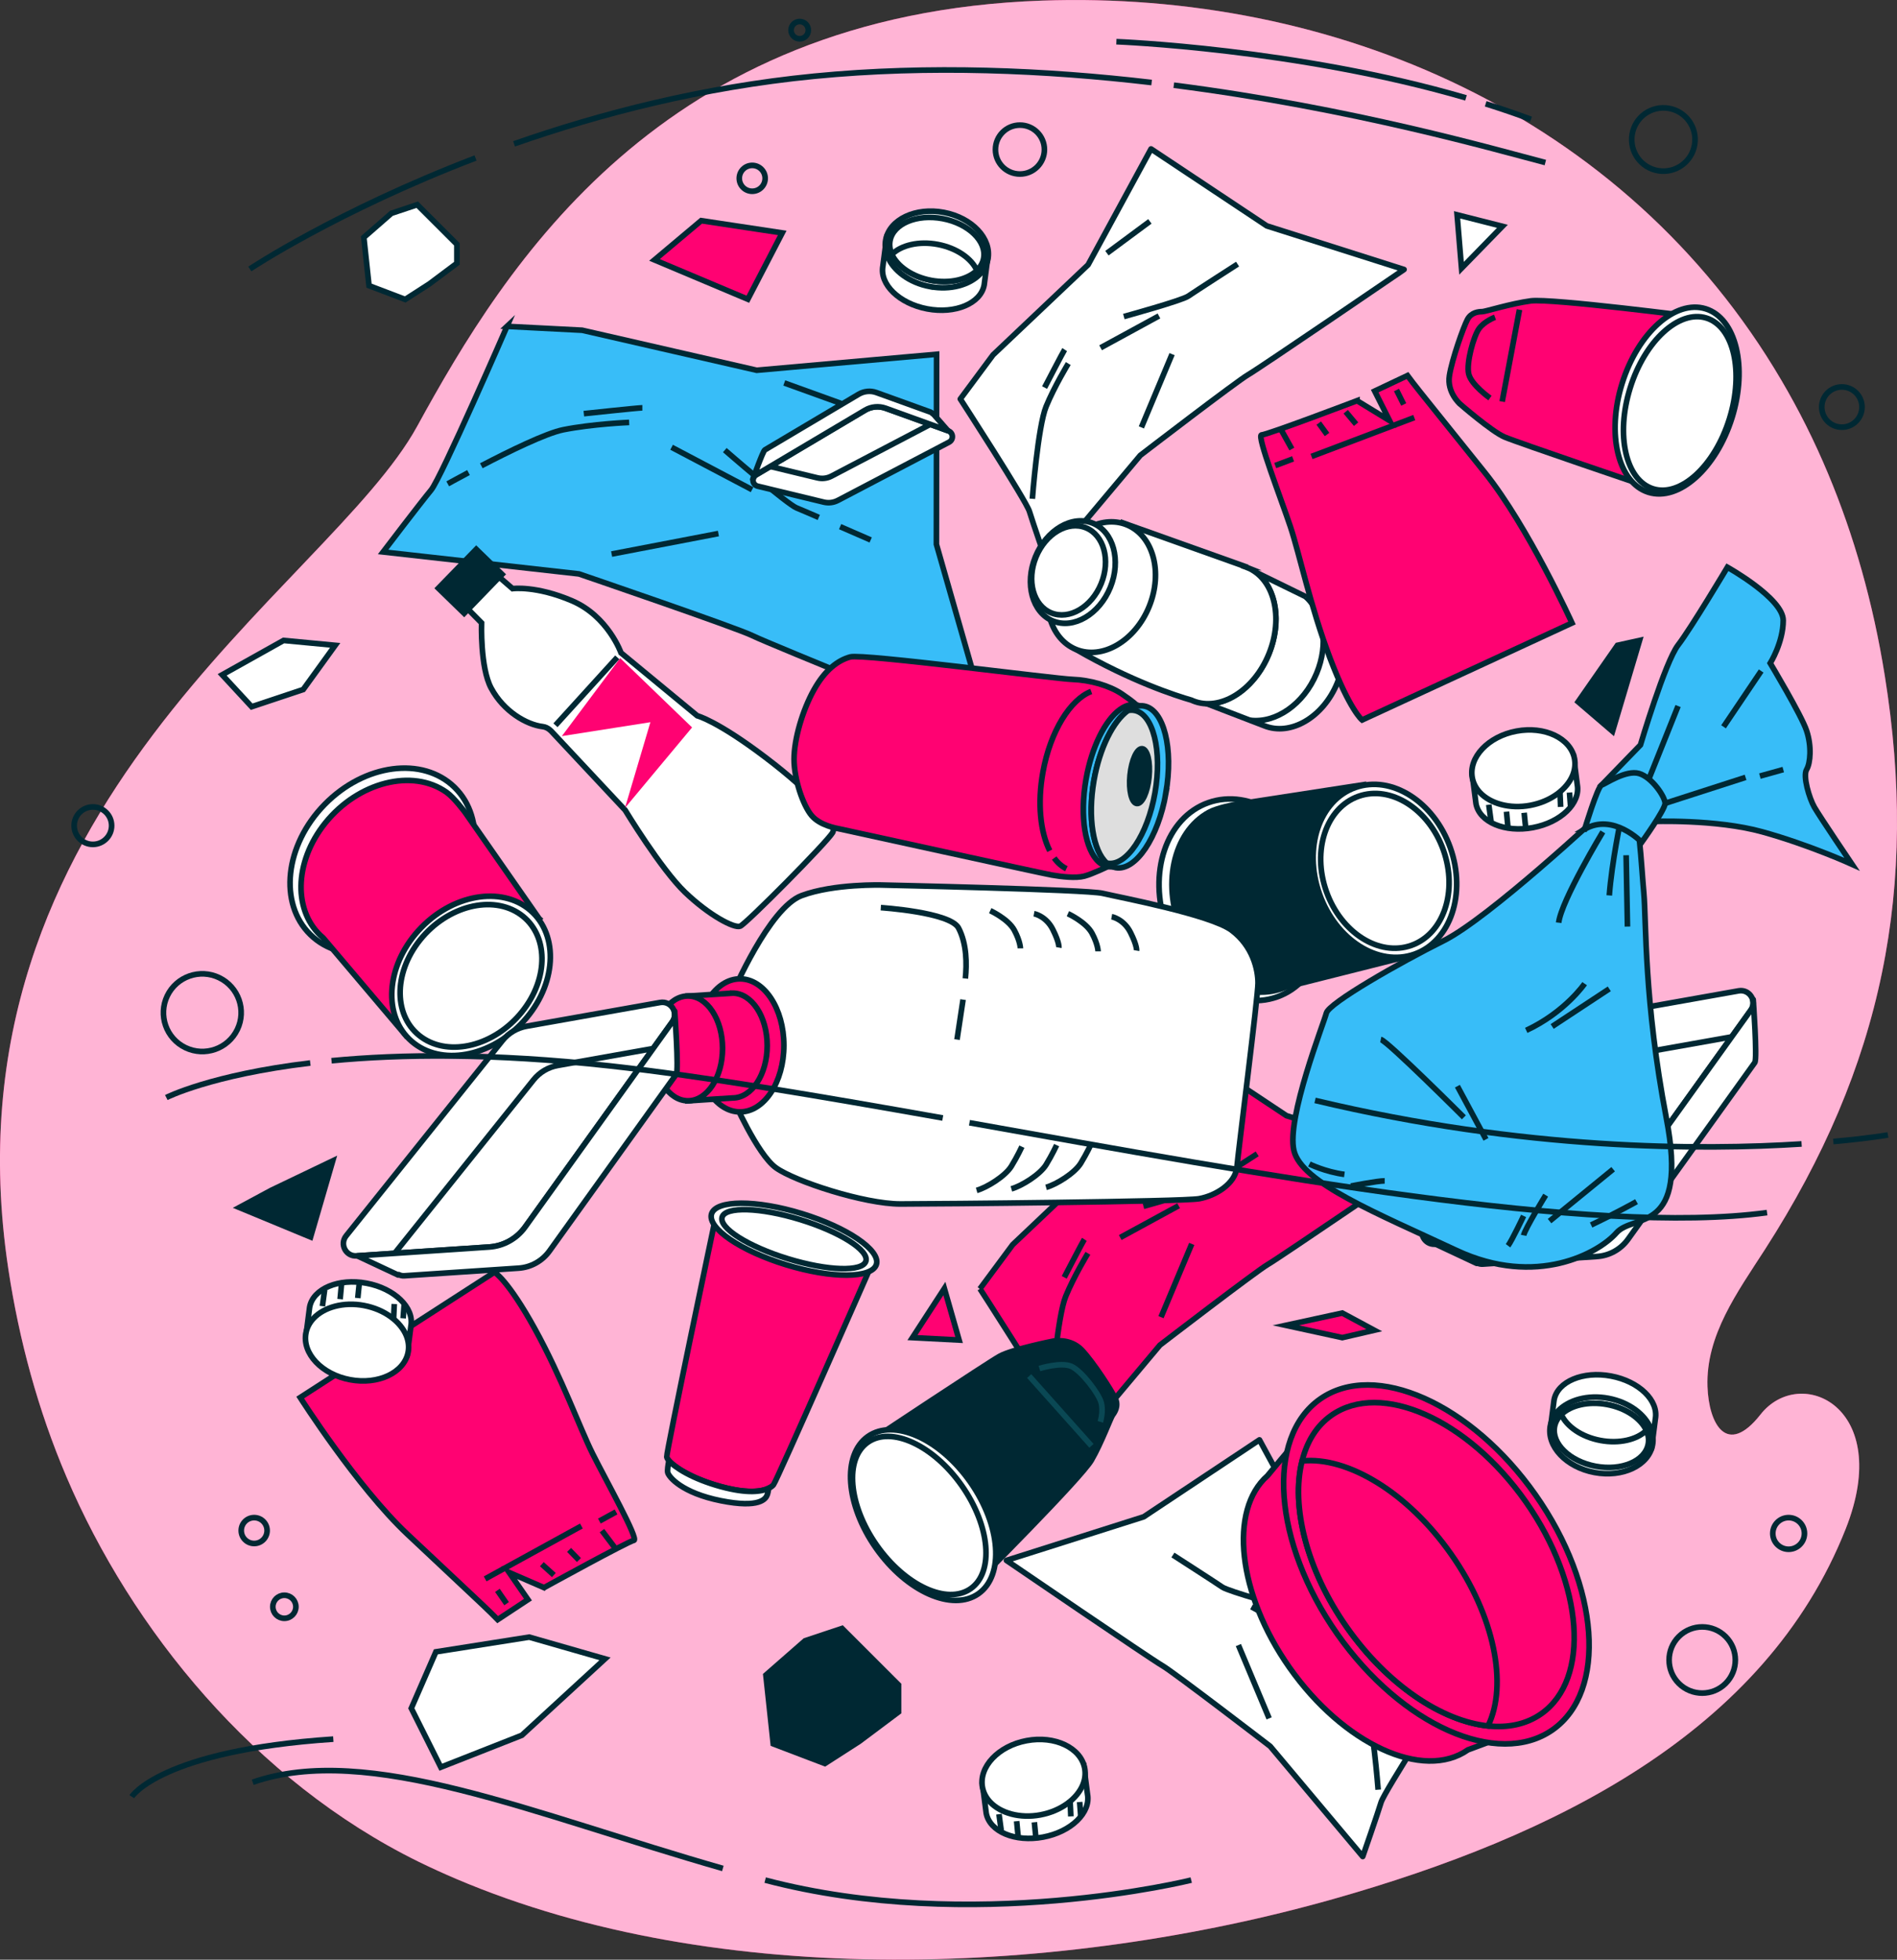 <svg width="337" height="348" viewBox="0 0 337 348" fill="none" xmlns="http://www.w3.org/2000/svg">
<rect x="0" y="0" width="337" height="348" fill="#333333" stroke="none"/>
<g clip-path="url(#clip0_354_5698)">
<path d="M81.028 333.647C78.767 332.68 76.537 331.668 74.343 330.595C45.214 316.257 23.375 289.417 11.804 262.252C6.73 250.354 3.388 237.928 1.482 225.365C-10.958 142.963 58.342 104.46 74.109 75.701C89.868 46.949 117.319 2.463 185.144 0.106C236.711 -1.7 288.655 20.162 316.476 67.55C319.546 72.77 322.329 78.299 324.772 84.146C329.324 95.017 332.75 106.975 334.837 120.029C340.834 157.536 334.572 189.226 313.534 221.89C308.642 229.482 303.023 237.119 303.333 246.23C303.56 252.855 306.766 258.8 312.756 251.178C319.803 242.226 336.47 249.795 327.895 271.476C313.58 307.698 276.026 326.123 236.99 337.19C189.069 350.765 127.899 353.59 81.028 333.647Z" fill="#FF0272"/>
<path opacity="0.7" d="M81.028 333.647C78.767 332.68 76.537 331.668 74.343 330.595C45.214 316.257 23.375 289.417 11.804 262.252C6.73 250.354 3.388 237.928 1.482 225.365C-10.958 142.963 58.342 104.46 74.109 75.701C89.868 46.949 117.319 2.463 185.144 0.106C236.711 -1.7 288.655 20.162 316.476 67.55C319.546 72.77 322.329 78.299 324.772 84.146C329.324 95.017 332.75 106.975 334.837 120.029C340.834 157.536 334.572 189.226 313.534 221.89C308.642 229.482 303.023 237.119 303.333 246.23C303.56 252.855 306.766 258.8 312.756 251.178C319.803 242.226 336.47 249.795 327.895 271.476C313.58 307.698 276.026 326.123 236.99 337.19C189.069 350.765 127.899 353.59 81.028 333.647Z" fill="white"/>
<path d="M90.073 57.948C90.073 57.948 78.359 84.894 76.582 87.025C74.805 89.155 68.06 98.016 68.06 98.016L102.845 101.914C102.845 101.914 130.886 111.485 133.729 112.905C136.573 114.325 175.972 130.28 175.972 130.28L166.352 96.656L166.383 62.911L134.433 65.752L103.42 58.643L90.065 57.956L90.073 57.948Z" fill="#38BDF8" stroke="#002833" stroke-miterlimit="10"/>
<path d="M149.247 93.521C152.121 94.768 154.677 95.886 154.677 95.886" stroke="#002833" stroke-miterlimit="10"/>
<path d="M128.761 79.931C128.761 79.931 139.764 89.502 141.541 90.212C142.108 90.439 143.636 91.089 145.458 91.882" stroke="#002833" stroke-miterlimit="10"/>
<path d="M119.308 79.425L133.608 86.957" stroke="#002833" stroke-miterlimit="10"/>
<path d="M85.505 82.711C90.398 80.158 97 76.924 100.07 76.313C105.265 75.278 111.769 75.013 111.769 75.013" stroke="#002833" stroke-miterlimit="10"/>
<path d="M79.539 85.922C79.539 85.922 81.021 85.091 83.229 83.92" stroke="#002833" stroke-miterlimit="10"/>
<path d="M103.715 73.457C103.715 73.457 113.334 72.422 114.113 72.422" stroke="#002833" stroke-miterlimit="10"/>
<path d="M139.325 68.003L151.546 72.415" stroke="#002833" stroke-miterlimit="10"/>
<path d="M127.627 94.745L108.653 98.386" stroke="#002833" stroke-miterlimit="10"/>
<path d="M174.089 228.862C174.089 228.862 185.78 246.887 186.362 248.821C186.944 250.762 189.621 258.445 189.621 258.445L206.061 238.864C206.061 238.864 223.235 225.675 225.247 224.526C227.258 223.37 252.917 205.86 252.917 205.86L228.529 198.117L207.967 184.451L196.783 205.029L179.904 221.021L174.081 228.87L174.089 228.862Z" fill="#FF0272" stroke="#002833" stroke-miterlimit="10"/>
<path d="M203.135 214.215C203.135 214.215 213.419 211.389 214.569 210.596C215.718 209.803 223.341 204.9 223.341 204.9" stroke="#002833" stroke-miterlimit="10"/>
<path d="M199.006 219.76L209.381 214.109" stroke="#002833" stroke-miterlimit="10"/>
<path d="M186.884 246.577C186.884 246.577 187.859 233.78 189.326 230.199C190.793 226.619 193.266 222.562 193.266 222.562" stroke="#002833" stroke-miterlimit="10"/>
<path d="M189.062 226.83C189.062 226.83 192.313 220.56 192.631 220.084" stroke="#002833" stroke-miterlimit="10"/>
<path d="M200.133 202.959L207.763 197.316" stroke="#002833" stroke-miterlimit="10"/>
<path d="M211.71 220.893L206.25 233.901" stroke="#002833" stroke-miterlimit="10"/>
<path d="M170.602 70.859C170.602 70.859 182.293 88.883 182.876 90.817C183.458 92.758 186.135 100.441 186.135 100.441L202.575 80.86C202.575 80.86 219.749 67.671 221.76 66.522C223.772 65.367 249.43 47.856 249.43 47.856L225.042 40.113L204.481 26.447L193.296 47.025L176.418 63.017L170.595 70.859H170.602Z" fill="white" stroke="#002833" stroke-linejoin="round"/>
<path d="M199.648 56.211C199.648 56.211 209.933 53.386 211.082 52.592C212.232 51.799 219.855 46.897 219.855 46.897" stroke="#002833" stroke-miterlimit="10"/>
<path d="M195.52 61.756L205.887 56.105" stroke="#002833" stroke-miterlimit="10"/>
<path d="M183.397 88.573C183.397 88.573 184.373 75.776 185.84 72.195C187.307 68.615 189.78 64.558 189.78 64.558" stroke="#002833" stroke-miterlimit="10"/>
<path d="M185.568 68.826C185.568 68.826 188.82 62.556 189.137 62.08" stroke="#002833" stroke-miterlimit="10"/>
<path d="M196.646 44.963L204.277 39.312" stroke="#002833" stroke-miterlimit="10"/>
<path d="M208.216 62.889L202.764 75.897" stroke="#002833" stroke-miterlimit="10"/>
<path d="M257.62 300.099C257.62 300.099 245.929 318.123 245.347 320.057C244.765 321.998 242.088 329.681 242.088 329.681L225.648 310.101C225.648 310.101 208.474 296.911 206.462 295.763C204.451 294.614 178.792 277.096 178.792 277.096L203.18 269.353L223.742 255.688L234.926 276.265L251.805 292.257L257.628 300.106L257.62 300.099Z" fill="white" stroke="#002833" stroke-linejoin="round"/>
<path d="M228.574 285.451C228.574 285.451 218.29 282.626 217.14 281.833C215.991 281.039 208.368 276.137 208.368 276.137" stroke="#002833" stroke-miterlimit="10"/>
<path d="M232.703 290.996L222.328 285.345" stroke="#002833" stroke-miterlimit="10"/>
<path d="M244.825 317.813C244.825 317.813 243.85 305.017 242.383 301.436C240.916 297.855 238.443 293.799 238.443 293.799" stroke="#002833" stroke-miterlimit="10"/>
<path d="M242.647 298.067C242.647 298.067 239.396 291.797 239.078 291.321" stroke="#002833" stroke-miterlimit="10"/>
<path d="M231.577 274.203L223.946 268.552" stroke="#002833" stroke-miterlimit="10"/>
<path d="M219.999 292.129L225.458 305.145" stroke="#002833" stroke-miterlimit="10"/>
<path d="M233.588 106.748L223.281 101.71L223.265 101.755C226.729 104.475 227.742 110.427 225.421 116.131C223.197 121.593 218.615 125.09 214.38 124.954L224.581 128.875C229.27 130.778 235.085 127.372 237.573 121.26C240.061 115.149 238.284 108.652 233.595 106.748H233.588Z" fill="white" stroke="#002833" stroke-miterlimit="10"/>
<path d="M222.108 127.908C226.623 128.467 231.599 125.083 233.898 119.56C236.061 114.356 235.161 108.879 232.007 106.016" fill="white"/>
<path d="M222.108 127.908C226.623 128.467 231.599 125.083 233.898 119.56C236.061 114.356 235.161 108.879 232.007 106.016" stroke="#002833" stroke-miterlimit="10"/>
<path d="M221.579 100.781C221.428 100.72 221.269 100.66 221.11 100.607L221.125 100.569L199.437 92.841L191.156 115.323C200.919 120.958 208.852 123.526 211.688 124.342C211.771 124.38 211.854 124.418 211.937 124.456C216.716 126.397 222.751 122.673 225.413 116.138C228.075 109.604 226.358 102.73 221.571 100.781H221.579Z" fill="white" stroke="#002833" stroke-miterlimit="10"/>
<path d="M204.148 107.708C201.66 113.819 195.845 117.226 191.157 115.323C186.468 113.419 184.691 106.922 187.179 100.811C189.667 94.7 195.482 91.293 200.171 93.196C204.859 95.1 206.636 101.597 204.148 107.708Z" fill="white" stroke="#002833" stroke-miterlimit="10"/>
<path d="M197.251 104.301C195.3 109.098 190.733 111.772 187.058 110.276C183.382 108.781 181.983 103.681 183.934 98.885C185.886 94.088 190.453 91.413 194.128 92.909C197.803 94.405 199.202 99.504 197.251 104.301Z" fill="white" stroke="#002833" stroke-miterlimit="10"/>
<path d="M195.626 103.636C193.924 107.814 189.954 110.14 186.755 108.841C183.556 107.542 182.339 103.1 184.04 98.93C185.742 94.752 189.712 92.426 192.911 93.725C196.11 95.024 197.327 99.466 195.626 103.636Z" fill="white" stroke="#002833" stroke-miterlimit="10"/>
<path d="M77.872 104.454L82.457 108.911L89.191 101.996L84.605 97.54L77.872 104.454Z" fill="#002833" stroke="#002833" stroke-miterlimit="10"/>
<path d="M83.162 108.199L85.551 110.616C85.551 110.616 85.279 118.526 87.253 122.197C89.484 126.359 93.56 128.694 96.433 129.034C97.356 129.139 98.014 129.925 98.014 129.925L111.051 143.855C111.051 143.855 117.418 154.348 121.676 158.427C125.933 162.514 130.433 164.901 131.499 164.47C132.565 164.04 146.926 149.551 147.909 147.859C148.884 146.166 144.604 141.03 135.991 134.503C127.378 127.976 123.869 127.107 123.869 127.107L110.325 115.935C110.325 115.935 108.018 109.43 101.628 106.696C95.231 103.961 91.056 104.528 91.056 104.528L88.69 102.48L83.169 108.191L83.162 108.199Z" fill="white" stroke="#002833" stroke-miterlimit="10"/>
<path d="M110.174 116.864L99.814 130.718L115.543 128.248L111.028 143.47L122.946 129.177L110.174 116.864Z" fill="#FF0272"/>
<path d="M98.679 128.792L109.652 116.728" stroke="#002833" stroke-miterlimit="10"/>
<path d="M201.842 125.158C201.842 125.158 201.531 124.743 199.331 123.247C197.13 121.751 193.637 120.754 190.536 120.648C187.436 120.55 153.262 116.055 151.062 116.652C148.861 117.249 146.562 118.949 144.566 122.544C142.569 126.14 141.064 131.232 141.064 134.82C141.064 138.408 142.66 143.009 144.165 144.807C145.662 146.605 148.664 147.103 149.164 147.201C149.663 147.3 185.137 155.088 186.838 155.39C188.54 155.692 191.133 155.987 192.631 155.587C194.128 155.186 196.82 153.872 196.82 153.872L201.834 125.158H201.842Z" fill="#FF0272" stroke="#002833" stroke-miterlimit="10"/>
<path d="M205.729 140.637C204.345 148.569 200.352 154.499 196.82 153.879C196.223 153.774 195.686 153.494 195.195 153.064C192.79 150.911 191.776 145.003 192.926 138.408C193.939 132.599 196.359 127.863 198.961 125.989C199.906 125.309 200.881 125.007 201.827 125.173C205.358 125.793 207.105 132.72 205.714 140.644L205.729 140.637Z" fill="#38BDF8" stroke="#002833" stroke-miterlimit="10"/>
<path d="M207.128 140.833C205.744 148.765 201.751 154.695 198.219 154.076C197.622 153.97 197.085 153.691 196.594 153.26C194.189 151.107 193.175 145.2 194.325 138.605C195.338 132.796 197.758 128.059 200.359 126.186C201.305 125.506 202.28 125.204 203.226 125.37C206.757 125.989 208.504 132.916 207.112 140.841L207.128 140.833Z" fill="#38BDF8" stroke="#002833" stroke-miterlimit="10"/>
<path d="M205.184 140.773C203.876 148.267 200.102 153.872 196.767 153.29C196.715 153.283 196.662 153.268 196.609 153.26C194.204 151.107 193.191 145.2 194.34 138.605C195.353 132.796 197.773 128.059 200.375 126.186C200.753 126.095 201.131 126.087 201.509 126.155C204.851 126.737 206.492 133.287 205.184 140.78V140.773Z" fill="#DEDEDE" stroke="#002833" stroke-miterlimit="10"/>
<path d="M204.125 137.985C203.861 140.675 202.893 142.782 201.963 142.692C201.032 142.601 200.48 140.35 200.745 137.661C201.01 134.971 201.978 132.864 202.908 132.954C203.838 133.045 204.39 135.296 204.125 137.985Z" fill="#002833" stroke="#002833" stroke-miterlimit="10"/>
<path d="M186.49 151.077C184.819 147.798 184.267 142.639 185.28 137.086C186.588 129.865 190.135 124.199 193.856 122.786" stroke="#002833" stroke-miterlimit="10"/>
<path d="M189.447 154.265C188.63 153.872 187.897 153.222 187.277 152.369" stroke="#002833" stroke-miterlimit="10"/>
<path d="M226.889 177.028C234.368 174.378 237.689 164.509 234.308 154.986C230.926 145.462 222.122 139.89 214.644 142.54C207.165 145.19 203.843 155.059 207.225 164.582C210.607 174.106 219.411 179.678 226.889 177.028Z" fill="white" stroke="#002833" stroke-miterlimit="10"/>
<path d="M242.201 139.353L219.439 142.858C219.439 142.858 216.271 143.432 214.788 144.24C208.292 147.775 206.243 157.505 210.213 165.966C214.025 174.094 222.01 178.098 228.393 175.28L250.391 169.743L242.201 139.36V139.353Z" fill="#002833" stroke="#002833" stroke-miterlimit="10"/>
<path d="M251.278 169.439C257.694 167.165 260.544 158.699 257.642 150.528C254.741 142.357 247.188 137.576 240.772 139.85C234.356 142.123 231.507 150.59 234.408 158.761C237.309 166.931 244.862 171.712 251.278 169.439Z" fill="white" stroke="#002833" stroke-miterlimit="10"/>
<path d="M250.725 167.88C256.464 165.846 259.012 158.272 256.417 150.962C253.821 143.653 247.065 139.375 241.326 141.409C235.587 143.442 233.039 151.017 235.634 158.326C238.23 165.636 244.986 169.913 250.725 167.88Z" fill="white" stroke="#002833" stroke-miterlimit="10"/>
<path d="M78.215 162.927C85.288 155.704 86.424 145.355 80.752 139.811C75.079 134.268 64.747 135.63 57.673 142.853C50.599 150.077 49.464 160.426 55.136 165.969C60.809 171.513 71.141 170.151 78.215 162.927Z" fill="white" stroke="#002833" stroke-miterlimit="10"/>
<path d="M95.775 163.126L82.609 144.248C82.609 144.248 80.696 141.657 79.327 140.69C73.292 136.414 63.643 138.862 57.782 146.144C52.156 153.147 52.065 162.061 57.412 166.548L72.067 183.847L95.782 163.133L95.775 163.126Z" fill="#FF0272" stroke="#002833" stroke-miterlimit="10"/>
<path d="M92.492 181.906C98.561 175.709 99.536 166.83 94.67 162.074C89.803 157.319 80.939 158.488 74.87 164.685C68.801 170.883 67.826 179.762 72.692 184.517C77.558 189.273 86.423 188.104 92.492 181.906Z" fill="white" stroke="#002833" stroke-miterlimit="10"/>
<path d="M92.72 179.692C87.872 185.72 79.894 187.737 74.903 184.202C69.912 180.667 69.791 172.916 74.638 166.888C79.486 160.859 87.464 158.842 92.455 162.378C97.446 165.913 97.567 173.664 92.72 179.692Z" fill="white" stroke="#002833" stroke-miterlimit="10"/>
<path d="M130.152 176.368C130.152 176.368 136.641 161.184 142.403 159.039C148.165 156.893 156.741 157.165 156.741 157.165C156.741 157.165 193.062 157.966 195.875 158.638C198.688 159.311 215.038 162.385 218.796 165.196C222.547 168.006 223.484 172.161 223.484 174.57C223.484 176.98 219.998 204.296 219.734 207.242C219.469 210.188 215.983 212.326 213.034 212.863C210.084 213.399 166.39 213.799 159.955 213.799C153.519 213.799 141.193 209.781 137.843 207.371C134.493 204.961 130.152 194.974 130.152 194.974V176.368Z" fill="white" stroke="#002833" stroke-miterlimit="10"/>
<path d="M131.461 197.452C135.767 197.452 139.257 192.162 139.257 185.637C139.257 179.112 135.767 173.823 131.461 173.823C127.155 173.823 123.664 179.112 123.664 185.637C123.664 192.162 127.155 197.452 131.461 197.452Z" fill="#FF0272" stroke="#002833" stroke-miterlimit="10"/>
<path d="M130.152 176.368L122.22 176.874V195.48L130.152 194.974C133.548 194.974 136.293 190.812 136.293 185.668C136.293 180.523 133.54 176.361 130.152 176.361V176.368Z" fill="#FF0272" stroke="#002833" stroke-miterlimit="10"/>
<path d="M122.22 195.48C125.611 195.48 128.36 191.314 128.36 186.174C128.36 181.034 125.611 176.867 122.22 176.867C118.828 176.867 116.079 181.034 116.079 186.174C116.079 191.314 118.828 195.48 122.22 195.48Z" fill="#FF0272" stroke="#002833" stroke-miterlimit="10"/>
<path d="M156.476 161.177C156.476 161.177 168.81 161.977 170.285 164.795C171.759 167.605 171.759 171.224 171.495 173.762" stroke="#002833" stroke-miterlimit="10"/>
<path d="M171.086 177.509L170.012 184.61" stroke="#002833" stroke-miterlimit="10"/>
<path d="M175.911 161.713C175.911 161.713 179.125 163.186 180.198 165.196C181.272 167.205 181.272 168.406 181.272 168.406" stroke="#002833" stroke-miterlimit="10"/>
<path d="M183.685 162.25C183.685 162.25 185.832 162.65 187.035 165.06C188.245 167.469 188.108 168.27 188.108 168.27" stroke="#002833" stroke-miterlimit="10"/>
<path d="M189.712 162.25C189.712 162.25 192.926 163.723 194 165.732C195.073 167.741 195.073 168.943 195.073 168.943" stroke="#002833" stroke-miterlimit="10"/>
<path d="M197.486 162.786C197.486 162.786 199.633 163.186 200.836 165.596C202.046 168.006 201.91 168.806 201.91 168.806" stroke="#002833" stroke-miterlimit="10"/>
<path d="M181.537 203.624C181.537 203.624 180.736 205.361 179.662 207.106C178.588 208.844 175.374 210.853 173.499 211.39" stroke="#002833" stroke-miterlimit="10"/>
<path d="M187.708 203.352C187.708 203.352 186.906 205.089 185.833 206.834C184.759 208.572 181.545 210.581 179.669 211.118" stroke="#002833" stroke-miterlimit="10"/>
<path d="M193.871 203.088C193.871 203.088 193.069 204.825 191.996 206.57C190.922 208.315 187.708 210.317 185.833 210.853" stroke="#002833" stroke-miterlimit="10"/>
<path d="M187.08 238.162C187.08 238.162 179.783 239.62 177.597 240.836C175.412 242.052 154.745 255.771 154.745 255.771L173.348 281.153C173.348 281.153 192.071 262.449 193.894 259.291C195.716 256.133 197.297 251.759 197.66 251.276C198.023 250.792 198.756 249.697 198.144 248.36C197.539 247.023 194.257 241.924 192.185 239.741C190.12 237.557 187.08 238.162 187.08 238.162Z" fill="#002833" stroke="#002833" stroke-miterlimit="10"/>
<path d="M182.831 244.356L193.894 256.745" stroke="#0A4854" stroke-miterlimit="10"/>
<path d="M184.653 243.019C184.653 243.019 188.54 241.803 190.37 242.656C192.192 243.51 195.111 247.393 195.595 248.972C196.079 250.551 195.474 252.492 195.474 252.492" stroke="#0A4854" stroke-miterlimit="10"/>
<path d="M172.372 263.174C177.794 270.887 178.437 279.763 173.816 283.011C169.196 286.252 161.051 282.633 155.629 274.921C150.207 267.208 149.564 258.332 154.185 255.083C158.805 251.842 166.95 255.461 172.372 263.174Z" fill="white" stroke="#002833" stroke-miterlimit="10"/>
<path d="M170.86 263.816C175.904 270.992 176.615 279.189 172.44 282.112C168.266 285.043 160.795 281.591 155.751 274.414C150.707 267.238 149.996 259.042 154.17 256.118C158.344 253.187 165.816 256.639 170.86 263.816Z" fill="white" stroke="#002833" stroke-linejoin="round"/>
<path d="M259.352 71.727C259.352 71.727 264.963 76.607 267.262 77.597C269.561 78.587 293.064 86.556 293.064 86.556L301.829 56.339C301.829 56.339 275.573 52.947 271.95 53.431C268.336 53.914 263.904 55.335 263.292 55.342C262.687 55.35 261.371 55.44 260.683 56.74C259.995 58.039 257.953 63.75 257.484 66.719C257.015 69.688 259.352 71.72 259.352 71.72V71.727Z" fill="#FF0272" stroke="#002833" stroke-miterlimit="10"/>
<path d="M266.861 71.312L269.932 54.995" stroke="#002833" stroke-miterlimit="10"/>
<path d="M264.691 70.685C264.691 70.685 261.356 68.351 260.909 66.386C260.471 64.422 261.772 59.746 262.724 58.394C263.677 57.042 265.59 56.339 265.59 56.339" stroke="#002833" stroke-miterlimit="10"/>
<path d="M288.164 68.094C290.969 59.097 297.609 53.159 303.008 54.836C308.4 56.513 310.502 65.17 307.697 74.167C304.891 83.164 298.251 89.102 292.852 87.425C287.46 85.748 285.358 77.091 288.164 68.094Z" fill="white" stroke="#002833" stroke-miterlimit="10"/>
<path d="M289.593 68.902C292.202 60.524 298.267 54.965 303.137 56.475C308.007 57.986 309.837 66.009 307.228 74.379C304.619 82.749 298.554 88.316 293.684 86.805C288.814 85.295 286.984 77.272 289.593 68.902Z" fill="white" stroke="#002833" stroke-miterlimit="10"/>
<path d="M126.939 217.085C126.939 217.085 118.363 257.84 118.446 258.709C118.53 259.578 121.736 262.26 128.065 263.99C134.387 265.719 136.815 264.42 137.42 263.642C138.025 262.864 154.488 225.395 154.488 225.395L126.939 217.085Z" fill="#FF0272" stroke="#002833" stroke-miterlimit="10"/>
<path d="M155.69 224.534C154.919 227.042 147.742 227.072 139.651 224.594C131.567 222.117 125.631 218.075 126.402 215.567C127.173 213.059 134.35 213.029 142.441 215.507C150.525 217.984 156.461 222.026 155.69 224.534Z" fill="white" stroke="#002833" stroke-miterlimit="10"/>
<path d="M153.822 223.96C153.232 225.886 147.039 225.69 139.983 223.529C132.928 221.369 127.687 218.06 128.285 216.134C128.875 214.207 135.068 214.404 142.123 216.564C149.179 218.725 154.42 222.033 153.822 223.96Z" fill="white" stroke="#002833" stroke-miterlimit="10"/>
<path d="M128.058 263.99C122.923 262.584 119.845 260.552 118.825 259.374C118.666 260.22 118.537 261.119 118.62 261.482C118.794 262.26 121.131 265.115 128.065 266.498C134.992 267.88 136.036 266.15 136.293 265.463C136.399 265.183 136.49 264.722 136.565 264.284C135.318 264.888 132.777 265.281 128.065 263.99H128.058Z" fill="white" stroke="#002833" stroke-miterlimit="10"/>
<path d="M241.082 71.153C241.082 71.153 225.08 77.227 224.12 77.227C223.159 77.227 227.644 88.739 229.239 93.536C230.843 98.333 232.763 107.602 236.28 116.879C239.804 126.148 241.974 127.855 241.974 127.855L279.263 110.631C279.263 110.631 271.489 93.544 263.806 83.95C256.123 74.356 251.964 69.242 251.003 67.965L250.043 66.689L244.212 69.446L246.844 74.681L241.082 71.161V71.153Z" fill="#FF0272" stroke="#002833" stroke-miterlimit="10"/>
<path d="M232.99 81.057L251.245 74.152" stroke="#002833" stroke-linejoin="round"/>
<path d="M226.547 82.673L229.716 81.48" stroke="#002833" stroke-linejoin="round"/>
<path d="M227.651 76.426L229.497 79.735" stroke="#002833" stroke-linejoin="round"/>
<path d="M234.276 75.134L235.751 77.159" stroke="#002833" stroke-linejoin="round"/>
<path d="M239.062 73.117L240.908 75.323" stroke="#002833" stroke-linejoin="round"/>
<path d="M248.084 69.257L249.37 71.826" stroke="#002833" stroke-linejoin="round"/>
<path d="M96.66 281.923C96.66 281.923 111.656 273.674 112.608 273.538C113.561 273.402 107.511 262.63 105.258 258.105C103.004 253.58 99.806 244.666 95.019 235.978C90.232 227.291 87.842 225.909 87.842 225.909L53.329 248.171C53.329 248.171 63.416 264.012 72.37 272.435C81.316 280.858 86.156 285.345 87.283 286.478L88.409 287.612L93.794 284.061L90.459 279.249L96.652 281.931L96.66 281.923Z" fill="#FF0272" stroke="#002833" stroke-miterlimit="10"/>
<path d="M103.284 270.985L86.186 280.375" stroke="#002833" stroke-linejoin="round"/>
<path d="M109.44 268.484L106.476 270.108" stroke="#002833" stroke-linejoin="round"/>
<path d="M109.22 274.83L106.937 271.808" stroke="#002833" stroke-linejoin="round"/>
<path d="M102.845 277.028L101.099 275.23" stroke="#002833" stroke-linejoin="round"/>
<path d="M98.391 279.695L96.259 277.768" stroke="#002833" stroke-linejoin="round"/>
<path d="M89.998 284.779L88.364 282.414" stroke="#002833" stroke-linejoin="round"/>
<path d="M89.256 184.791L61.488 219.465C60.301 220.953 61.443 223.136 63.341 223.015L86.897 221.444C89.453 221.27 91.797 219.971 93.287 217.894L119.437 181.452C120.579 179.858 119.21 177.683 117.274 178.023L93.574 182.23C91.873 182.532 90.338 183.439 89.256 184.791Z" fill="white" stroke="#002833" stroke-linejoin="round"/>
<path d="M99.095 189.203C97.393 189.505 95.858 190.411 94.777 191.764L70.109 222.562L86.897 221.444C89.453 221.27 91.797 219.971 93.287 217.894L116.034 186.196L99.095 189.203Z" fill="white" stroke="#002833" stroke-linejoin="round"/>
<path d="M119.86 179.564L119.777 179.624C119.936 180.213 119.853 180.87 119.437 181.452L93.287 217.894C91.797 219.971 89.453 221.278 86.897 221.444L63.469 223.008L70.729 226.415L70.827 226.339C71.115 226.49 71.455 226.581 71.833 226.551L92.115 225.199C94.315 225.055 96.334 223.93 97.62 222.139L120.14 190.759C120.616 190.094 119.86 179.564 119.86 179.564Z" fill="white" stroke="#002833" stroke-linejoin="round"/>
<path d="M280.851 182.721L253.083 217.395C251.895 218.883 253.037 221.066 254.935 220.946L278.491 219.374C281.048 219.201 283.392 217.901 284.882 215.824L311.031 179.382C312.173 177.788 310.805 175.613 308.869 175.953L285.169 180.16C283.467 180.463 281.932 181.369 280.851 182.721Z" fill="white" stroke="#002833" stroke-linejoin="round"/>
<path d="M290.689 187.133C288.988 187.435 287.453 188.342 286.371 189.694L261.704 220.492L278.492 219.374C281.048 219.201 283.392 217.901 284.882 215.824L307.629 184.126L290.689 187.133Z" fill="white" stroke="#002833" stroke-linejoin="round"/>
<path d="M311.455 177.494L311.372 177.554C311.531 178.143 311.447 178.801 311.031 179.382L284.882 215.824C283.392 217.901 281.048 219.208 278.492 219.374L255.064 220.938L262.324 224.345L262.422 224.269C262.709 224.421 263.05 224.511 263.428 224.481L283.709 223.129C285.91 222.985 287.929 221.86 289.215 220.069L311.735 188.689C312.211 188.024 311.455 177.494 311.455 177.494Z" fill="white" stroke="#002833" stroke-linejoin="round"/>
<path d="M148.854 88.86L168.599 78.519C169.446 78.073 169.363 76.841 168.463 76.517L157.324 72.498C156.114 72.06 154.775 72.188 153.671 72.845L134.312 84.328C133.465 84.826 133.654 86.103 134.614 86.337L146.351 89.17C147.19 89.374 148.083 89.261 148.846 88.86H148.854Z" fill="white" stroke="#002833" stroke-linejoin="round"/>
<path d="M145.224 84.856C146.063 85.061 146.956 84.947 147.72 84.547L165.256 75.361L157.316 72.498C156.106 72.06 154.768 72.188 153.663 72.845L136.83 82.832L145.217 84.856H145.224Z" fill="white" stroke="#002833" stroke-linejoin="round"/>
<path d="M133.745 85.106L133.798 85.091C133.843 84.788 134.009 84.501 134.319 84.32L153.678 72.838C154.783 72.18 156.121 72.06 157.331 72.49L168.402 76.486L165.755 73.457L165.695 73.472C165.589 73.344 165.453 73.238 165.279 73.17L155.69 69.71C154.654 69.333 153.497 69.446 152.544 70.005L135.877 79.893C135.522 80.105 133.752 85.091 133.752 85.091L133.745 85.106Z" fill="white" stroke="#002833" stroke-linejoin="round"/>
<path d="M284.473 144.406C284.473 144.406 264.494 163.035 256.501 167.031C248.508 171.02 236.076 178.121 235.629 179.896C235.183 181.671 228.521 198.525 229.859 204.296C231.19 210.06 244.515 215.386 258.724 222.041C272.934 228.696 284.035 222.487 287.143 218.936C290.251 215.386 300.021 219.382 296.021 198.532C292.028 177.683 292.467 163.488 292.028 158.608C291.582 153.728 291.143 143.968 289.805 142.639C288.474 141.309 284.473 144.414 284.473 144.414V144.406Z" fill="#38BDF8" stroke="#002833" stroke-miterlimit="10"/>
<path d="M287.96 145.419C287.96 145.419 286.349 153.018 285.888 159.009" stroke="#002833" stroke-miterlimit="10"/>
<path d="M284.738 147.723C284.738 147.723 277.357 159.93 276.896 163.851" stroke="#002833" stroke-miterlimit="10"/>
<path d="M288.882 151.87L289.117 164.538" stroke="#002833" stroke-miterlimit="10"/>
<path d="M284.503 139.428L291.423 132.289C291.423 132.289 295.801 117.544 298.108 114.552C300.414 111.561 306.872 100.728 306.872 100.728C306.872 100.728 316.786 106.258 316.786 110.171C316.786 114.084 314.48 117.77 314.48 117.77C314.48 117.77 320.015 126.986 320.938 129.751C321.86 132.516 321.626 135.508 320.938 136.663C320.25 137.812 321.399 141.732 322.322 143.341C323.244 144.95 329.007 153.479 329.007 153.479C329.007 153.479 321.399 150.027 313.096 147.723C304.793 145.419 293.495 145.879 293.495 145.879L284.503 139.428Z" fill="#38BDF8" stroke="#002833" stroke-miterlimit="10"/>
<path d="M281.509 147.262C281.509 147.262 283.815 139.662 284.504 139.428C285.192 139.194 288.882 136.663 291.189 137.358C293.495 138.046 295.802 141.506 295.802 142.654C295.802 143.802 291.65 149.566 291.65 149.566C291.65 149.566 286.576 144.27 281.501 147.262H281.509Z" fill="#38BDF8" stroke="#002833" stroke-miterlimit="10"/>
<path d="M293.034 138.046L298.108 125.377" stroke="#002833" stroke-miterlimit="10"/>
<path d="M295.801 142.654L310.101 138.046" stroke="#002833" stroke-miterlimit="10"/>
<path d="M312.87 119.153L306.185 129.064" stroke="#002833" stroke-miterlimit="10"/>
<path d="M312.643 137.819L316.794 136.663" stroke="#002833" stroke-miterlimit="10"/>
<path d="M290.728 213.384C290.728 213.384 287.498 215.227 282.659 217.531" stroke="#002833" stroke-miterlimit="10"/>
<path d="M286.576 207.628L275.278 216.844" stroke="#002833" stroke-miterlimit="10"/>
<path d="M245.294 184.587C246.443 184.821 260.055 198.411 260.055 198.411" stroke="#002833" stroke-miterlimit="10"/>
<path d="M258.906 192.882L263.98 202.325" stroke="#002833" stroke-miterlimit="10"/>
<path d="M285.888 175.598L275.739 182.283" stroke="#002833" stroke-miterlimit="10"/>
<path d="M281.509 174.676C281.509 174.676 278.053 179.745 271.134 182.971" stroke="#002833" stroke-miterlimit="10"/>
<path d="M274.59 212.236C274.59 212.236 270.899 218.226 270.672 219.374" stroke="#002833" stroke-miterlimit="10"/>
<path d="M270.665 215.922C270.665 215.922 268.593 220.296 267.897 221.218" stroke="#002833" stroke-miterlimit="10"/>
<path d="M232.612 206.706C232.612 206.706 235.38 208.088 238.836 208.549" stroke="#002833" stroke-miterlimit="10"/>
<path d="M239.993 210.619C239.993 210.619 244.606 209.698 245.989 209.698" stroke="#002833" stroke-miterlimit="10"/>
<path d="M265.311 292.726C264.207 287.355 261.673 281.5 257.779 275.971C252.659 268.688 246.224 263.423 240.129 260.953L233.482 252.568C233.482 252.001 227.75 258.921 225.171 262.056C218.259 268.137 219.855 283.011 229.065 296.11C238.654 309.745 252.856 316.295 260.781 310.735L275.3 305.334L265.311 292.726Z" fill="#FF0272" stroke="#002833" stroke-miterlimit="10"/>
<path d="M275.817 307.178C285.541 300.356 284.179 281.676 272.775 265.455C261.371 249.234 244.244 241.615 234.52 248.436C224.797 255.258 226.159 273.938 237.562 290.159C248.966 306.38 266.094 313.999 275.817 307.178Z" fill="#FF0272" stroke="#002833" stroke-miterlimit="10"/>
<path d="M273.796 304.337C271.142 306.195 267.882 306.867 264.343 306.49C256.161 305.636 246.459 299.2 239.275 288.979C232.083 278.743 229.315 267.427 231.312 259.442C232.159 256.005 233.89 253.179 236.53 251.329C245.309 245.172 260.766 252.046 271.058 266.686C281.343 281.326 282.576 298.18 273.796 304.337Z" fill="#FF0272" stroke="#002833" stroke-miterlimit="10"/>
<path d="M264.343 306.49C256.161 305.636 246.459 299.2 239.275 288.979C232.083 278.743 229.315 267.427 231.312 259.442C239.335 258.596 250.051 264.979 257.779 275.97C265.523 286.977 267.89 299.245 264.343 306.49Z" fill="#FF0272" stroke="#002833" stroke-miterlimit="10"/>
<path d="M174.837 50.628L175.495 45.597L157.505 42.198L156.847 47.229C156.227 50.5 159.751 53.914 164.719 54.851C169.687 55.788 174.217 53.899 174.837 50.628Z" fill="white" stroke="#002833" stroke-miterlimit="10"/>
<path d="M165.188 50.893C161.528 50.198 158.677 48.037 157.656 45.499C157.285 44.562 157.164 43.573 157.346 42.591C158.034 38.957 162.662 36.766 167.676 37.718C172.682 38.662 176.191 42.387 175.503 46.02C175.314 47.002 174.837 47.871 174.157 48.611C172.281 50.598 168.84 51.573 165.188 50.885V50.893Z" fill="white" stroke="#002833" stroke-miterlimit="10"/>
<path d="M165.4 49.782C162.05 49.148 159.41 47.297 158.442 45.167C158.095 44.381 157.966 43.55 158.117 42.734C158.692 39.712 162.874 37.96 167.472 38.829C172.054 39.697 175.314 42.855 174.739 45.877C174.588 46.693 174.164 47.41 173.552 48.022C171.873 49.646 168.742 50.409 165.4 49.782Z" fill="white" stroke="#002833" stroke-miterlimit="10"/>
<path d="M165.4 49.782C162.05 49.148 159.41 47.297 158.442 45.167C160.114 43.527 163.252 42.772 166.602 43.406C169.952 44.041 172.599 45.892 173.544 48.022C171.865 49.646 168.734 50.409 165.392 49.782H165.4Z" fill="white" stroke="#002833" stroke-miterlimit="10"/>
<path d="M276.08 248.594L275.429 253.625L293.42 257.002L294.07 251.971C294.682 248.7 291.158 245.285 286.19 244.356C281.222 243.427 276.692 245.323 276.08 248.594Z" fill="white" stroke="#002833" stroke-miterlimit="10"/>
<path d="M285.721 248.307C289.381 248.994 292.24 251.155 293.261 253.686C293.631 254.622 293.76 255.612 293.571 256.594C292.89 260.228 288.262 262.426 283.249 261.482C278.242 260.545 274.726 256.821 275.414 253.187C275.596 252.205 276.072 251.329 276.76 250.588C278.628 248.602 282.076 247.62 285.729 248.307H285.721Z" fill="white" stroke="#002833" stroke-miterlimit="10"/>
<path d="M285.517 249.417C288.867 250.044 291.506 251.895 292.474 254.018C292.83 254.804 292.958 255.627 292.8 256.45C292.232 259.472 288.043 261.232 283.453 260.371C278.87 259.51 275.603 256.352 276.17 253.33C276.322 252.515 276.745 251.797 277.358 251.185C279.036 249.553 282.16 248.79 285.51 249.417H285.517Z" fill="white" stroke="#002833" stroke-miterlimit="10"/>
<path d="M285.517 249.417C288.867 250.044 291.506 251.895 292.474 254.018C290.803 255.657 287.665 256.42 284.315 255.793C280.965 255.166 278.318 253.315 277.365 251.185C279.044 249.553 282.167 248.79 285.517 249.417Z" fill="white" stroke="#002833" stroke-miterlimit="10"/>
<path d="M55.007 232.111L54.357 237.142L72.347 240.519L72.998 235.487C73.61 232.216 70.086 228.802 65.118 227.873C60.15 226.944 55.62 228.84 55.007 232.111Z" fill="white" stroke="#002833" stroke-miterlimit="10"/>
<path d="M64.656 231.831C68.317 232.519 71.175 234.679 72.196 237.21C72.566 238.147 72.695 239.136 72.506 240.118C71.825 243.752 67.197 245.95 62.184 245.006C57.178 244.069 53.661 240.345 54.349 236.711C54.531 235.729 55.007 234.853 55.695 234.113C57.563 232.126 61.011 231.144 64.664 231.831H64.656Z" fill="white" stroke="#002833" stroke-miterlimit="10"/>
<path d="M57.669 229.074L57.276 231.952" stroke="#002833" stroke-miterlimit="10"/>
<path d="M60.678 227.964L60.421 230.706" stroke="#002833" stroke-miterlimit="10"/>
<path d="M63.825 227.896L63.56 230.509" stroke="#002833" stroke-miterlimit="10"/>
<path d="M69.912 234.43L70.041 231.559" stroke="#002833" stroke-miterlimit="10"/>
<path d="M71.81 231.559L71.614 234.105" stroke="#002833" stroke-miterlimit="10"/>
<path d="M262.21 142.729L261.56 137.698L279.55 134.321L280.201 139.353C280.813 142.623 277.289 146.038 272.321 146.967C267.353 147.896 262.823 146 262.21 142.729Z" fill="white" stroke="#002833" stroke-miterlimit="10"/>
<path d="M271.86 143.009C275.52 142.321 278.378 140.161 279.399 137.63C279.77 136.693 279.898 135.704 279.709 134.722C279.028 131.088 274.4 128.89 269.387 129.834C264.381 130.771 260.864 134.495 261.552 138.129C261.734 139.111 262.21 139.987 262.898 140.727C264.766 142.714 268.215 143.696 271.867 143.009H271.86Z" fill="white" stroke="#002833" stroke-miterlimit="10"/>
<path d="M264.872 145.774L264.479 142.896" stroke="#002833" stroke-miterlimit="10"/>
<path d="M267.882 146.884L267.625 144.134" stroke="#002833" stroke-miterlimit="10"/>
<path d="M271.028 146.945L270.763 144.331" stroke="#002833" stroke-miterlimit="10"/>
<path d="M277.115 140.41L277.244 143.288" stroke="#002833" stroke-miterlimit="10"/>
<path d="M279.013 143.288L278.817 140.735" stroke="#002833" stroke-miterlimit="10"/>
<path d="M175.2 321.991L174.55 316.96L192.54 313.583L193.191 318.614C193.803 321.885 190.279 325.299 185.311 326.229C180.342 327.158 175.813 325.262 175.2 321.991Z" fill="white" stroke="#002833" stroke-miterlimit="10"/>
<path d="M184.842 322.278C188.502 321.59 191.361 319.43 192.381 316.899C192.752 315.962 192.881 314.973 192.691 313.991C192.011 310.357 187.383 308.159 182.369 309.103C177.363 310.04 173.847 313.764 174.535 317.398C174.716 318.38 175.193 319.256 175.881 319.996C177.749 321.983 181.197 322.965 184.85 322.278H184.842Z" fill="white" stroke="#002833" stroke-miterlimit="10"/>
<path d="M177.862 325.035L177.469 322.157" stroke="#002833" stroke-miterlimit="10"/>
<path d="M180.872 326.146L180.607 323.403" stroke="#002833" stroke-miterlimit="10"/>
<path d="M184.01 326.214L183.753 323.592" stroke="#002833" stroke-miterlimit="10"/>
<path d="M190.098 319.672L190.234 322.55" stroke="#002833" stroke-miterlimit="10"/>
<path d="M191.996 322.55L191.799 319.996" stroke="#002833" stroke-miterlimit="10"/>
<path d="M73.066 303.355L78.306 313.817L92.705 308.151L107.481 294.577L94.013 290.716L77.437 293.33L73.066 303.355Z" fill="white" stroke="#002833" stroke-miterlimit="10"/>
<path d="M136.059 297.462L137.367 309.67L146.532 313.16L152.642 309.232L159.622 304.004V299.207L149.587 289.183L143.038 291.358L136.059 297.462Z" fill="#002833" stroke="#002833" stroke-miterlimit="10"/>
<path d="M64.634 42.16L65.556 50.727L71.984 53.174L76.272 50.417L81.165 46.753V43.384L74.124 36.351L69.534 37.884L64.634 42.16Z" fill="white" stroke="#002833" stroke-miterlimit="10"/>
<path d="M50.38 113.729L39.467 119.832L44.708 125.498L53.866 122.446L59.545 114.597L50.38 113.729Z" fill="white" stroke="#002833" stroke-miterlimit="10"/>
<path d="M124.564 39.184L116.269 46.156L132.852 53.136L138.963 41.359L124.564 39.184Z" fill="#FF0272" stroke="#002833" stroke-miterlimit="10"/>
<path d="M287.339 114.597L280.352 124.622L286.462 129.857L291.264 113.729L287.339 114.597Z" fill="#002833" stroke="#002833" stroke-miterlimit="10"/>
<path d="M48.194 211.374L42.522 214.426L55.173 219.661L59.106 206.147L48.194 211.374Z" fill="#002833" stroke="#002833" stroke-miterlimit="10"/>
<path d="M238.458 233.168L228.423 235.351L238.458 237.535L244.137 236.22L238.458 233.168Z" fill="#FF0272" stroke="#002833" stroke-miterlimit="10"/>
<path d="M167.767 228.81L162.095 237.535L170.383 237.965L167.767 228.81Z" fill="#FF0272" stroke="#002833" stroke-miterlimit="10"/>
<path d="M259.639 47.637L266.899 40.188L258.853 38.149L259.639 47.637Z" fill="white" stroke="#002833" stroke-miterlimit="10"/>
<path d="M23.413 319.052C23.413 319.052 28.525 310.878 59.212 308.831" stroke="#002833" stroke-miterlimit="10"/>
<path d="M172.221 199.378C224.188 208.632 283.089 219.533 313.913 215.333" stroke="#002833" stroke-miterlimit="10"/>
<path d="M58.894 188.364C71.107 187.193 87.411 186.982 108.313 189.278C124.707 191.084 145.36 194.612 167.479 198.532" stroke="#002833" stroke-miterlimit="10"/>
<path d="M29.545 194.899C29.545 194.899 37.418 190.88 55.121 188.765" stroke="#002833" stroke-miterlimit="10"/>
<path d="M320.053 203.14C302.35 204.281 270.846 204.296 233.618 195.412" stroke="#002833" stroke-miterlimit="10"/>
<path d="M335.389 201.546C335.389 201.546 331.933 202.151 325.687 202.71" stroke="#002833" stroke-miterlimit="10"/>
<path d="M208.526 15.131C240.371 19.203 266.006 26.659 274.529 28.865" stroke="#002833" stroke-miterlimit="10"/>
<path d="M91.321 25.548C106.559 20.215 124.73 15.486 144.626 13.537C165.127 11.528 185.825 12.457 204.587 14.655" stroke="#002833" stroke-miterlimit="10"/>
<path d="M44.382 47.765C44.382 47.765 59.802 37.499 84.477 28.056" stroke="#002833" stroke-miterlimit="10"/>
<path d="M263.927 18.432C266.642 19.286 269.334 20.207 271.973 21.189" stroke="#002833" stroke-miterlimit="10"/>
<path d="M198.325 7.403C198.325 7.403 230.374 8.604 260.433 17.382" stroke="#002833" stroke-miterlimit="10"/>
<path d="M128.413 331.796C94.731 322.165 65.375 309.36 44.897 316.491" stroke="#002833" stroke-miterlimit="10"/>
<path d="M211.619 333.866C211.619 333.866 172.75 343.573 135.93 333.866" stroke="#002833" stroke-miterlimit="10"/>
<path d="M306.558 298.938C308.855 296.643 308.855 292.922 306.558 290.626C304.26 288.331 300.535 288.331 298.237 290.626C295.94 292.922 295.94 296.643 298.237 298.938C300.535 301.233 304.26 301.233 306.558 298.938Z" stroke="#002833" stroke-miterlimit="10"/>
<path d="M320.56 272.307C320.56 273.855 319.297 275.117 317.747 275.117C316.196 275.117 314.934 273.855 314.934 272.307C314.934 270.758 316.196 269.497 317.747 269.497C319.297 269.497 320.56 270.758 320.56 272.307Z" stroke="#002833" stroke-miterlimit="10"/>
<path d="M52.565 285.33C52.565 286.456 51.65 287.377 50.515 287.377C49.381 287.377 48.466 286.463 48.466 285.33C48.466 284.197 49.381 283.283 50.515 283.283C51.65 283.283 52.565 284.197 52.565 285.33Z" stroke="#002833" stroke-miterlimit="10"/>
<path d="M47.453 271.793C47.453 273.062 46.424 274.09 45.154 274.09C43.883 274.09 42.855 273.062 42.855 271.793C42.855 270.524 43.883 269.497 45.154 269.497C46.424 269.497 47.453 270.524 47.453 271.793Z" stroke="#002833" stroke-miterlimit="10"/>
<path d="M185.538 26.561C185.538 28.955 183.594 30.904 181.19 30.904C178.785 30.904 176.841 28.963 176.841 26.561C176.841 24.158 178.785 22.217 181.19 22.217C183.594 22.217 185.538 24.158 185.538 26.561Z" stroke="#002833" stroke-miterlimit="10"/>
<path d="M135.93 31.667C135.93 32.936 134.901 33.964 133.631 33.964C132.36 33.964 131.332 32.936 131.332 31.667C131.332 30.398 132.36 29.371 133.631 29.371C134.901 29.371 135.93 30.398 135.93 31.667Z" stroke="#002833" stroke-miterlimit="10"/>
<path d="M143.598 5.356C143.598 6.202 142.91 6.889 142.063 6.889C141.216 6.889 140.528 6.202 140.528 5.356C140.528 4.51 141.216 3.822 142.063 3.822C142.91 3.822 143.598 4.51 143.598 5.356Z" stroke="#002833" stroke-miterlimit="10"/>
<path d="M301.051 25.677C301.55 22.613 299.469 19.725 296.402 19.227C293.335 18.729 290.444 20.808 289.945 23.872C289.446 26.936 291.528 29.823 294.595 30.322C297.662 30.82 300.552 28.741 301.051 25.677Z" stroke="#002833" stroke-miterlimit="10"/>
<path d="M327.207 75.859C329.182 75.859 330.784 74.26 330.784 72.286C330.784 70.313 329.182 68.713 327.207 68.713C325.231 68.713 323.63 70.313 323.63 72.286C323.63 74.26 325.231 75.859 327.207 75.859Z" stroke="#002833" stroke-miterlimit="10"/>
<path d="M42.162 182.817C43.814 179.384 42.367 175.263 38.93 173.613C35.493 171.963 31.368 173.408 29.716 176.841C28.065 180.274 29.512 184.395 32.948 186.045C36.385 187.695 40.51 186.25 42.162 182.817Z" stroke="#002833" stroke-miterlimit="10"/>
<path d="M19.828 146.62C19.828 148.455 18.338 149.944 16.501 149.944C14.663 149.944 13.173 148.455 13.173 146.62C13.173 144.784 14.663 143.296 16.501 143.296C18.338 143.296 19.828 144.784 19.828 146.62Z" stroke="#002833" stroke-miterlimit="10"/>
</g>
<defs>
<clipPath id="clip0_354_5698">
<rect width="337" height="348" fill="white"/>
</clipPath>
</defs>
</svg>
